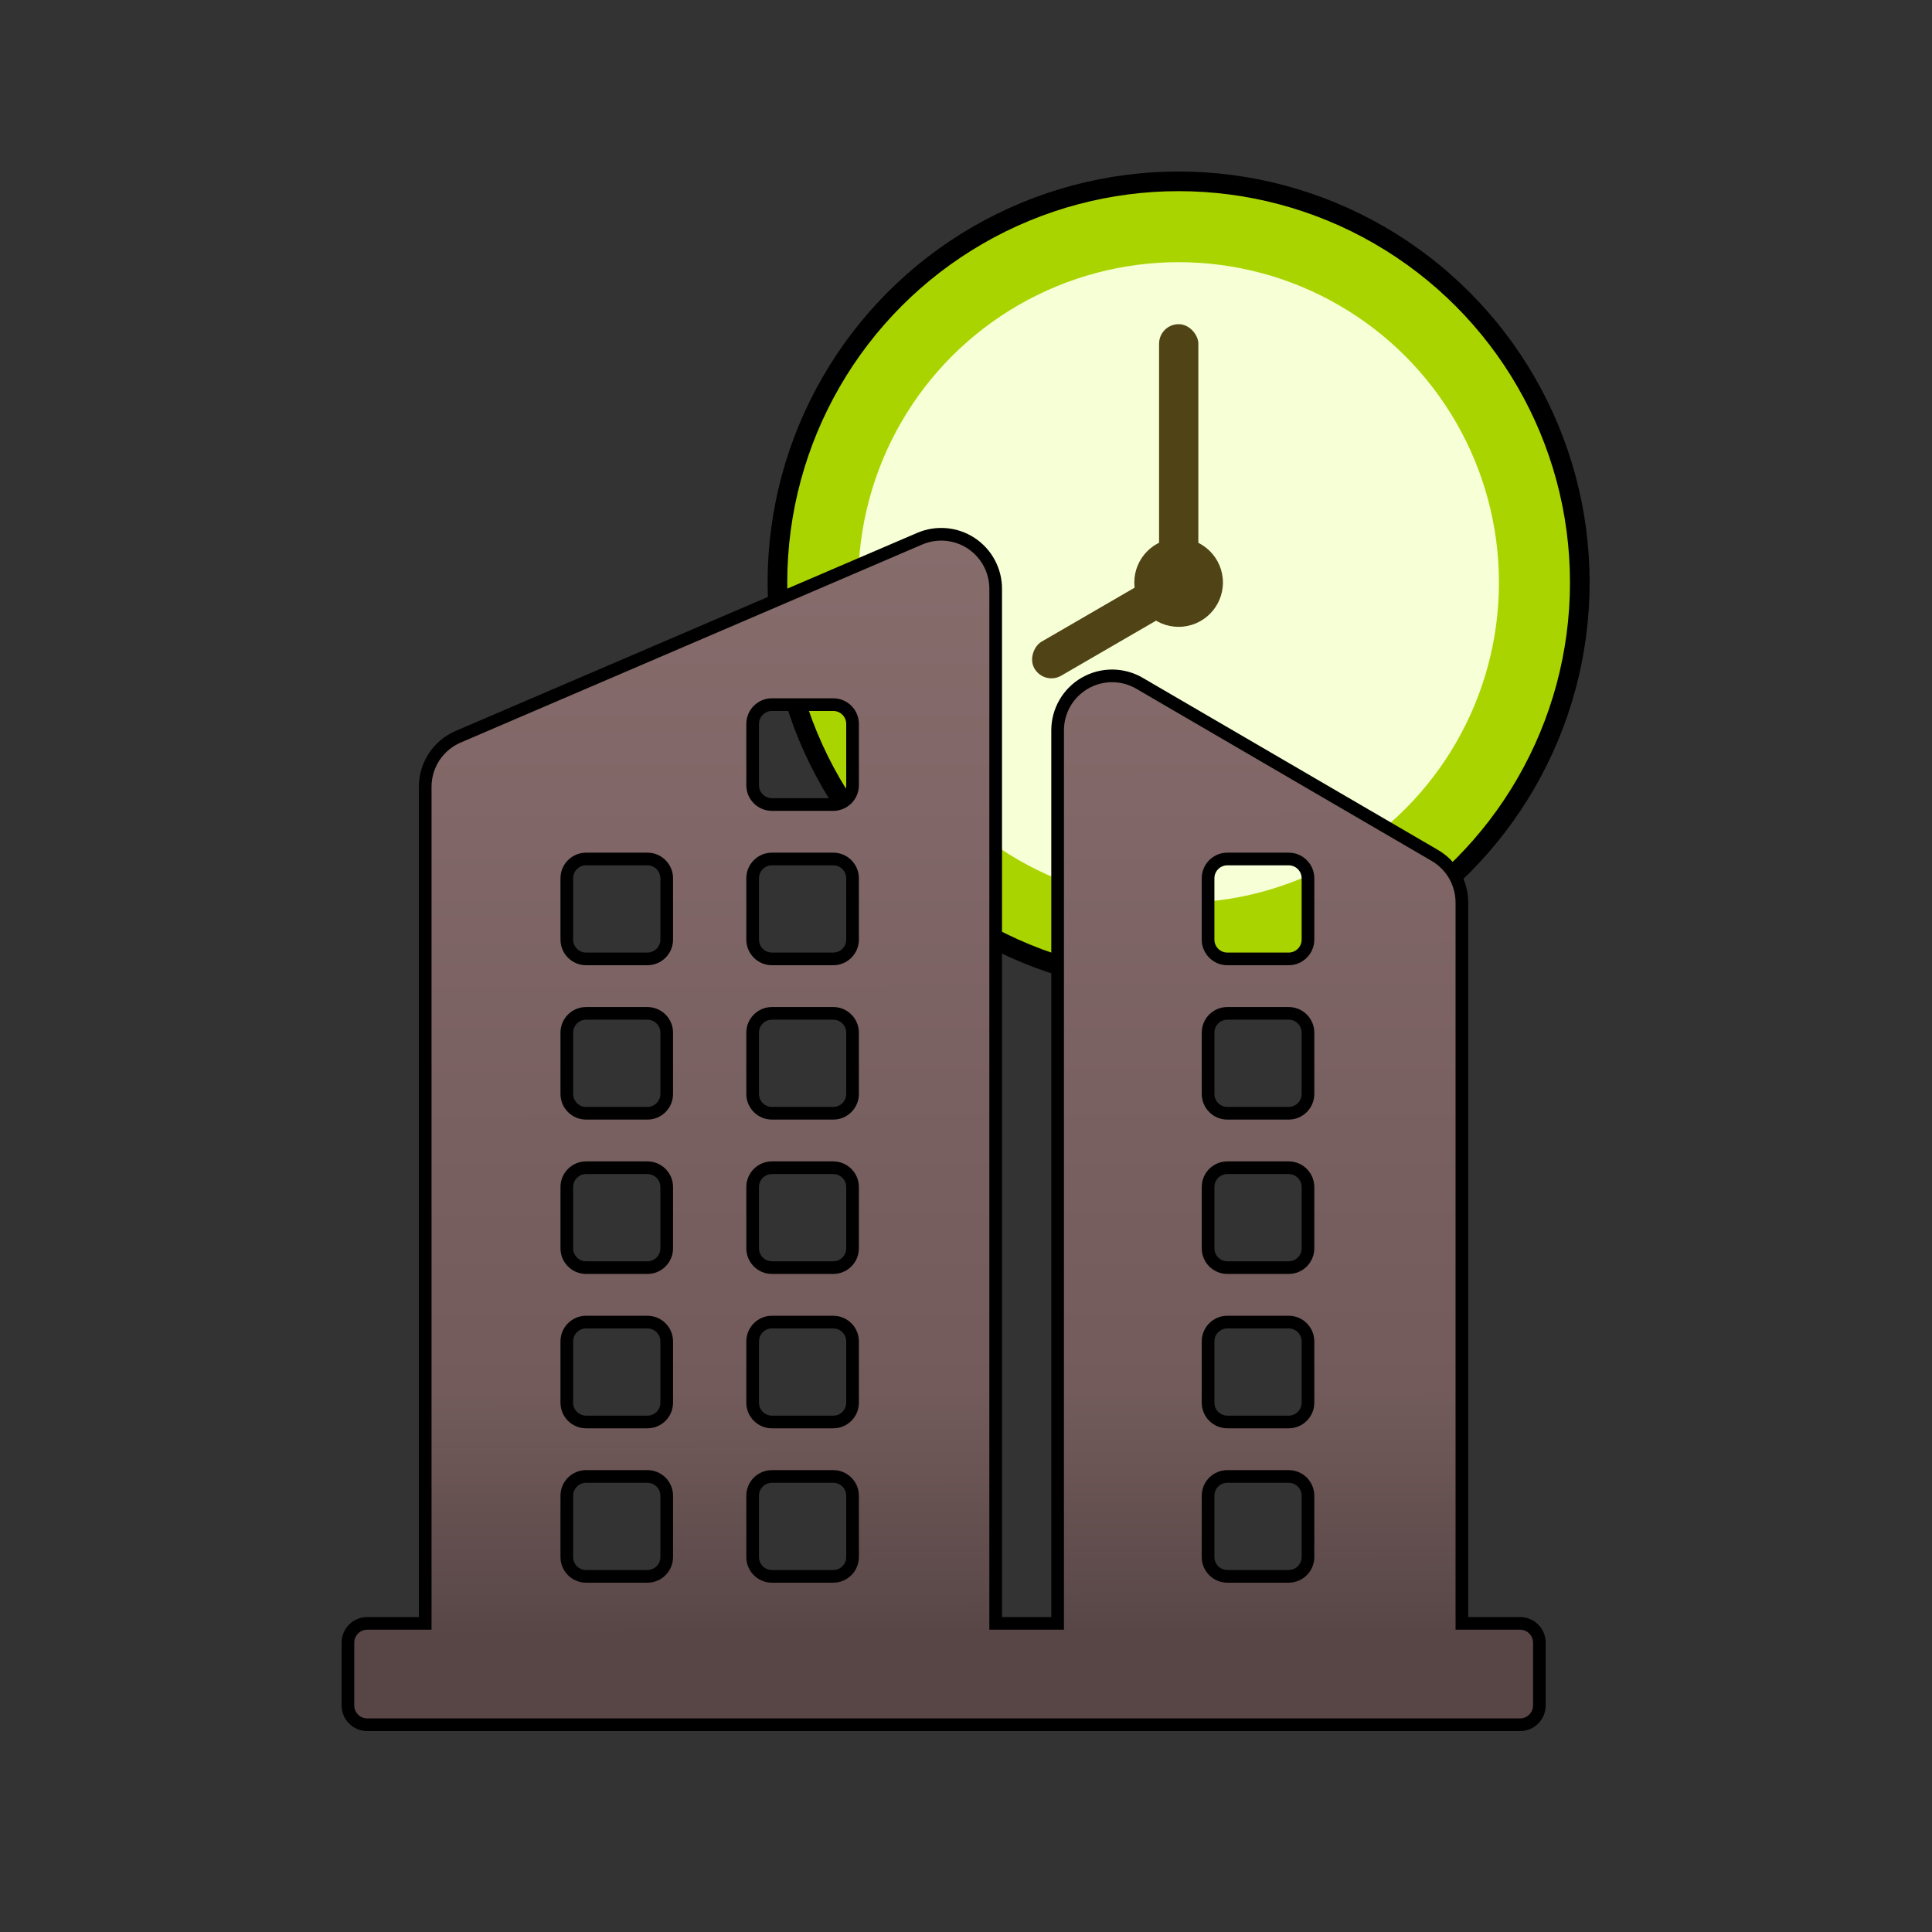 <?xml version="1.0" encoding="UTF-8" standalone="no"?>
<!-- Created with Inkscape (http://www.inkscape.org/) -->

<svg
   width="48"
   height="48"
   viewBox="0 0 12.7 12.7"
   version="1.1"
   id="svg5"
   inkscape:version="1.1 (1:1.1+202105261517+ce6663b3b7)"
   sodipodi:docname="place-hour.svg"
   xmlns:inkscape="http://www.inkscape.org/namespaces/inkscape"
   xmlns:sodipodi="http://sodipodi.sourceforge.net/DTD/sodipodi-0.dtd"
   xmlns:xlink="http://www.w3.org/1999/xlink"
   xmlns="http://www.w3.org/2000/svg"
   xmlns:svg="http://www.w3.org/2000/svg">
  <rect x="0" y="0" width="12.7" height="12.7" fill="#333333" stroke="none"/>
  <sodipodi:namedview
     id="namedview7"
     pagecolor="#ffffff"
     bordercolor="#111111"
     borderopacity="1"
     inkscape:pageshadow="0"
     inkscape:pageopacity="0"
     inkscape:pagecheckerboard="1"
     inkscape:document-units="px"
     showgrid="false"
     inkscape:zoom="11.35202"
     inkscape:cx="22.374873"
     inkscape:cy="32.285004"
     inkscape:window-width="1862"
     inkscape:window-height="1016"
     inkscape:window-x="58"
     inkscape:window-y="27"
     inkscape:window-maximized="1"
     inkscape:current-layer="g1579" />
  <defs
     id="defs2">
    <linearGradient
       inkscape:collect="always"
       id="linearGradient834">
      <stop
         style="stop-color:#584646;stop-opacity:1"
         offset="0"
         id="stop830" />
      <stop
         style="stop-color:#584646;stop-opacity:1"
         offset="0.078"
         id="stop3171" />
      <stop
         style="stop-color:#735b5b;stop-opacity:1;"
         offset="0.285"
         id="stop2050" />
      <stop
         style="stop-color:#876c6c;stop-opacity:1"
         offset="1"
         id="stop832" />
    </linearGradient>
    <linearGradient
       inkscape:collect="always"
       xlink:href="#linearGradient834"
       id="linearGradient836"
       x1="484.862"
       y1="864.641"
       x2="483.529"
       y2="-2.082"
       gradientUnits="userSpaceOnUse" />
  </defs>
  <g
     inkscape:label="Vrstva 1"
     inkscape:groupmode="layer"
     id="layer1">
    <g
       id="g1622"
       transform="matrix(1.272,0,0,1.272,-5.644,1.027)">
      <g
         id="g1579"
         transform="translate(4.178,-4.147)">
        <ellipse
           style="fill:none;stroke:#000000;stroke-width:0.386;stroke-linecap:round;stroke-linejoin:round;stroke-miterlimit:4;stroke-dasharray:none"
           id="ellipse1344"
           cx="6.35"
           cy="6.35"
           rx="1.931"
           ry="1.931" />
        <ellipse
           style="fill:#f6ffd5;stroke:#aad400;stroke-width:0.367;stroke-linecap:round;stroke-linejoin:round;stroke-miterlimit:4;stroke-dasharray:none"
           id="path1058"
           cx="6.35"
           cy="6.35"
           rx="1.839"
           ry="1.839" />
        <circle
           style="fill:#504416;stroke:none;stroke-width:0.212;stroke-linecap:round;stroke-linejoin:round;stroke-miterlimit:4;stroke-dasharray:none"
           id="path1184"
           cx="6.35"
           cy="6.35"
           r="0.229" />
        <rect
           style="fill:#504416;stroke:none;stroke-width:0.367;stroke-linecap:round;stroke-linejoin:round;stroke-miterlimit:4;stroke-dasharray:none"
           id="rect1332"
           width="0.203"
           height="1.405"
           x="6.249"
           y="5.015"
           ry="0.101" />
        <rect
           style="fill:#504416;stroke:none;stroke-width:0.367;stroke-linecap:round;stroke-linejoin:round;stroke-miterlimit:4;stroke-dasharray:none"
           id="rect1414"
           width="0.203"
           height="0.92"
           x="8.588"
           y="-2.359"
           ry="0.101"
           transform="rotate(59.882)" />
      </g>
    </g>
    <g
       style="overflow:hidden;fill:#6c5353;stroke:#2b0000;stroke-width:13.876;stroke-miterlimit:4;stroke-dasharray:none"
       id="g1034"
       transform="matrix(0.009,0,0,0.009,2.225,3.569)">
      <path
         d="M 863.024,789.135 H 820.526 V 262.624 c 0,-14.152 -7.519,-27.238 -19.746,-34.366 L 585.064,102.506 c -12.303,-7.174 -27.503,-7.221 -39.852,-0.126 -12.347,7.095 -19.962,20.25 -19.962,34.492 V 789.136 H 480.009 V 33.45 c 0,-13.374 -6.721,-25.854 -17.887,-33.213 C 450.954,-7.123 436.836,-8.379 424.546,-3.105 L 87.438,141.545 c -14.618,6.272 -24.094,20.649 -24.094,36.556 V 789.136 H 21 c -7.784,0 -14.095,6.311 -14.095,14.094 v 45.845 c 0,7.783 6.311,14.094 14.095,14.094 H 863.024 c 7.783,0 14.094,-6.311 14.094,-14.094 l 10e-6,-45.845 c 0,-7.784 -6.311,-14.095 -14.094,-14.095 z M 635.137,244.938 c 0,-7.784 6.31,-14.095 14.095,-14.095 h 44.776 c 7.784,0 14.095,6.311 14.095,14.095 v 44.777 c 0,7.784 -6.311,14.095 -14.095,14.095 h -44.775 c -7.785,0 -14.095,-6.311 -14.095,-14.095 V 244.938 Z m 0,112.746 c 0,-7.784 6.31,-14.095 14.095,-14.095 h 44.776 c 7.784,0 14.095,6.311 14.095,14.095 v 44.778 c 0,7.784 -6.311,14.095 -14.095,14.095 l -44.775,-10e-6 c -7.785,0 -14.095,-6.311 -14.095,-14.095 v -44.778 z m 0,112.745 c 0,-7.783 6.31,-14.094 14.095,-14.094 h 44.776 c 7.784,0 14.095,6.311 14.095,14.094 v 44.779 c 0,7.783 -6.311,14.094 -14.095,14.094 h -44.775 c -7.785,0 -14.095,-6.311 -14.095,-14.094 v -44.779 z m 0,112.746 c 0,-7.783 6.31,-14.094 14.095,-14.094 h 44.776 c 7.784,0 14.095,6.311 14.095,14.094 v 44.779 c 0,7.783 -6.311,14.094 -14.095,14.094 h -44.775 c -7.785,0 -14.095,-6.311 -14.095,-14.094 v -44.779 z m 0,112.746 c 0,-7.783 6.31,-14.094 14.095,-14.094 h 44.776 c 7.784,0 14.095,6.311 14.095,14.094 v 44.779 c 0,7.783 -6.311,14.094 -14.095,14.094 h -44.775 c -7.785,0 -14.095,-6.311 -14.095,-14.094 V 695.92 Z M 302.505,132.192 c 0,-7.784 6.311,-14.095 14.095,-14.095 h 44.777 c 7.784,0 14.095,6.311 14.095,14.095 v 44.777 c 0,7.784 -6.311,14.095 -14.095,14.095 h -44.777 c -7.784,0 -14.095,-6.311 -14.095,-14.095 z m 0,112.746 c 0,-7.784 6.311,-14.095 14.095,-14.095 h 44.777 c 7.784,0 14.095,6.311 14.095,14.095 v 44.777 c 0,7.784 -6.311,14.095 -14.095,14.095 h -44.777 c -7.784,0 -14.095,-6.311 -14.095,-14.095 z m 0,112.746 c 0,-7.784 6.311,-14.095 14.095,-14.095 h 44.777 c 7.784,0 14.095,6.311 14.095,14.095 v 44.778 c 0,7.784 -6.311,14.095 -14.095,14.095 h -44.777 c -7.784,0 -14.095,-6.311 -14.095,-14.095 z m 0,112.745 c 0,-7.783 6.311,-14.094 14.095,-14.094 h 44.777 c 7.784,0 14.095,6.311 14.095,14.094 v 44.779 c 0,7.783 -6.311,14.094 -14.095,14.094 h -44.777 c -7.784,0 -14.095,-6.311 -14.095,-14.094 z m 0,112.746 c 0,-7.783 6.311,-14.094 14.095,-14.094 h 44.777 c 7.784,0 14.095,6.311 14.095,14.094 v 44.779 c 0,7.783 -6.311,14.094 -14.095,14.094 h -44.777 c -7.784,0 -14.095,-6.311 -14.095,-14.094 z m 0,112.746 c 0,-7.783 6.311,-14.094 14.095,-14.094 h 44.777 c 7.784,0 14.095,6.311 14.095,14.094 v 44.779 c 0,7.783 -6.311,14.094 -14.095,14.094 h -44.777 c -7.784,0 -14.095,-6.311 -14.095,-14.094 z M 166.767,244.938 c 0,-7.784 6.311,-14.095 14.095,-14.095 h 44.777 c 7.784,0 14.095,6.311 14.095,14.095 v 44.777 c 0,7.784 -6.311,14.095 -14.095,14.095 h -44.777 c -7.784,0 -14.095,-6.311 -14.095,-14.095 z m 0,112.746 c 0,-7.784 6.311,-14.095 14.095,-14.095 h 44.777 c 7.784,0 14.095,6.311 14.095,14.095 v 44.778 c 0,7.784 -6.311,14.095 -14.095,14.095 h -44.777 c -7.784,0 -14.095,-6.311 -14.095,-14.095 z m 0,112.745 c 0,-7.783 6.311,-14.094 14.095,-14.094 h 44.777 c 7.784,0 14.095,6.311 14.095,14.094 v 44.779 c 0,7.783 -6.311,14.094 -14.095,14.094 h -44.777 c -7.784,0 -14.095,-6.311 -14.095,-14.094 z m 0,112.746 c 0,-7.783 6.311,-14.094 14.095,-14.094 h 44.777 c 7.784,0 14.095,6.311 14.095,14.094 v 44.779 c 0,7.783 -6.311,14.094 -14.095,14.094 h -44.777 c -7.784,0 -14.095,-6.311 -14.095,-14.094 z m 0,112.746 c 0,-7.783 6.311,-14.094 14.095,-14.094 h 44.777 c 7.784,0 14.095,6.311 14.095,14.094 v 44.779 c 0,7.783 -6.311,14.094 -14.095,14.094 h -44.777 c -7.784,0 -14.095,-6.311 -14.095,-14.094 z"
         id="path2"
         style="fill:url(#linearGradient836);fill-opacity:1;stroke:#000000;stroke-width:9.251;stroke-miterlimit:4;stroke-dasharray:none" />
    </g>
  </g>
</svg>
